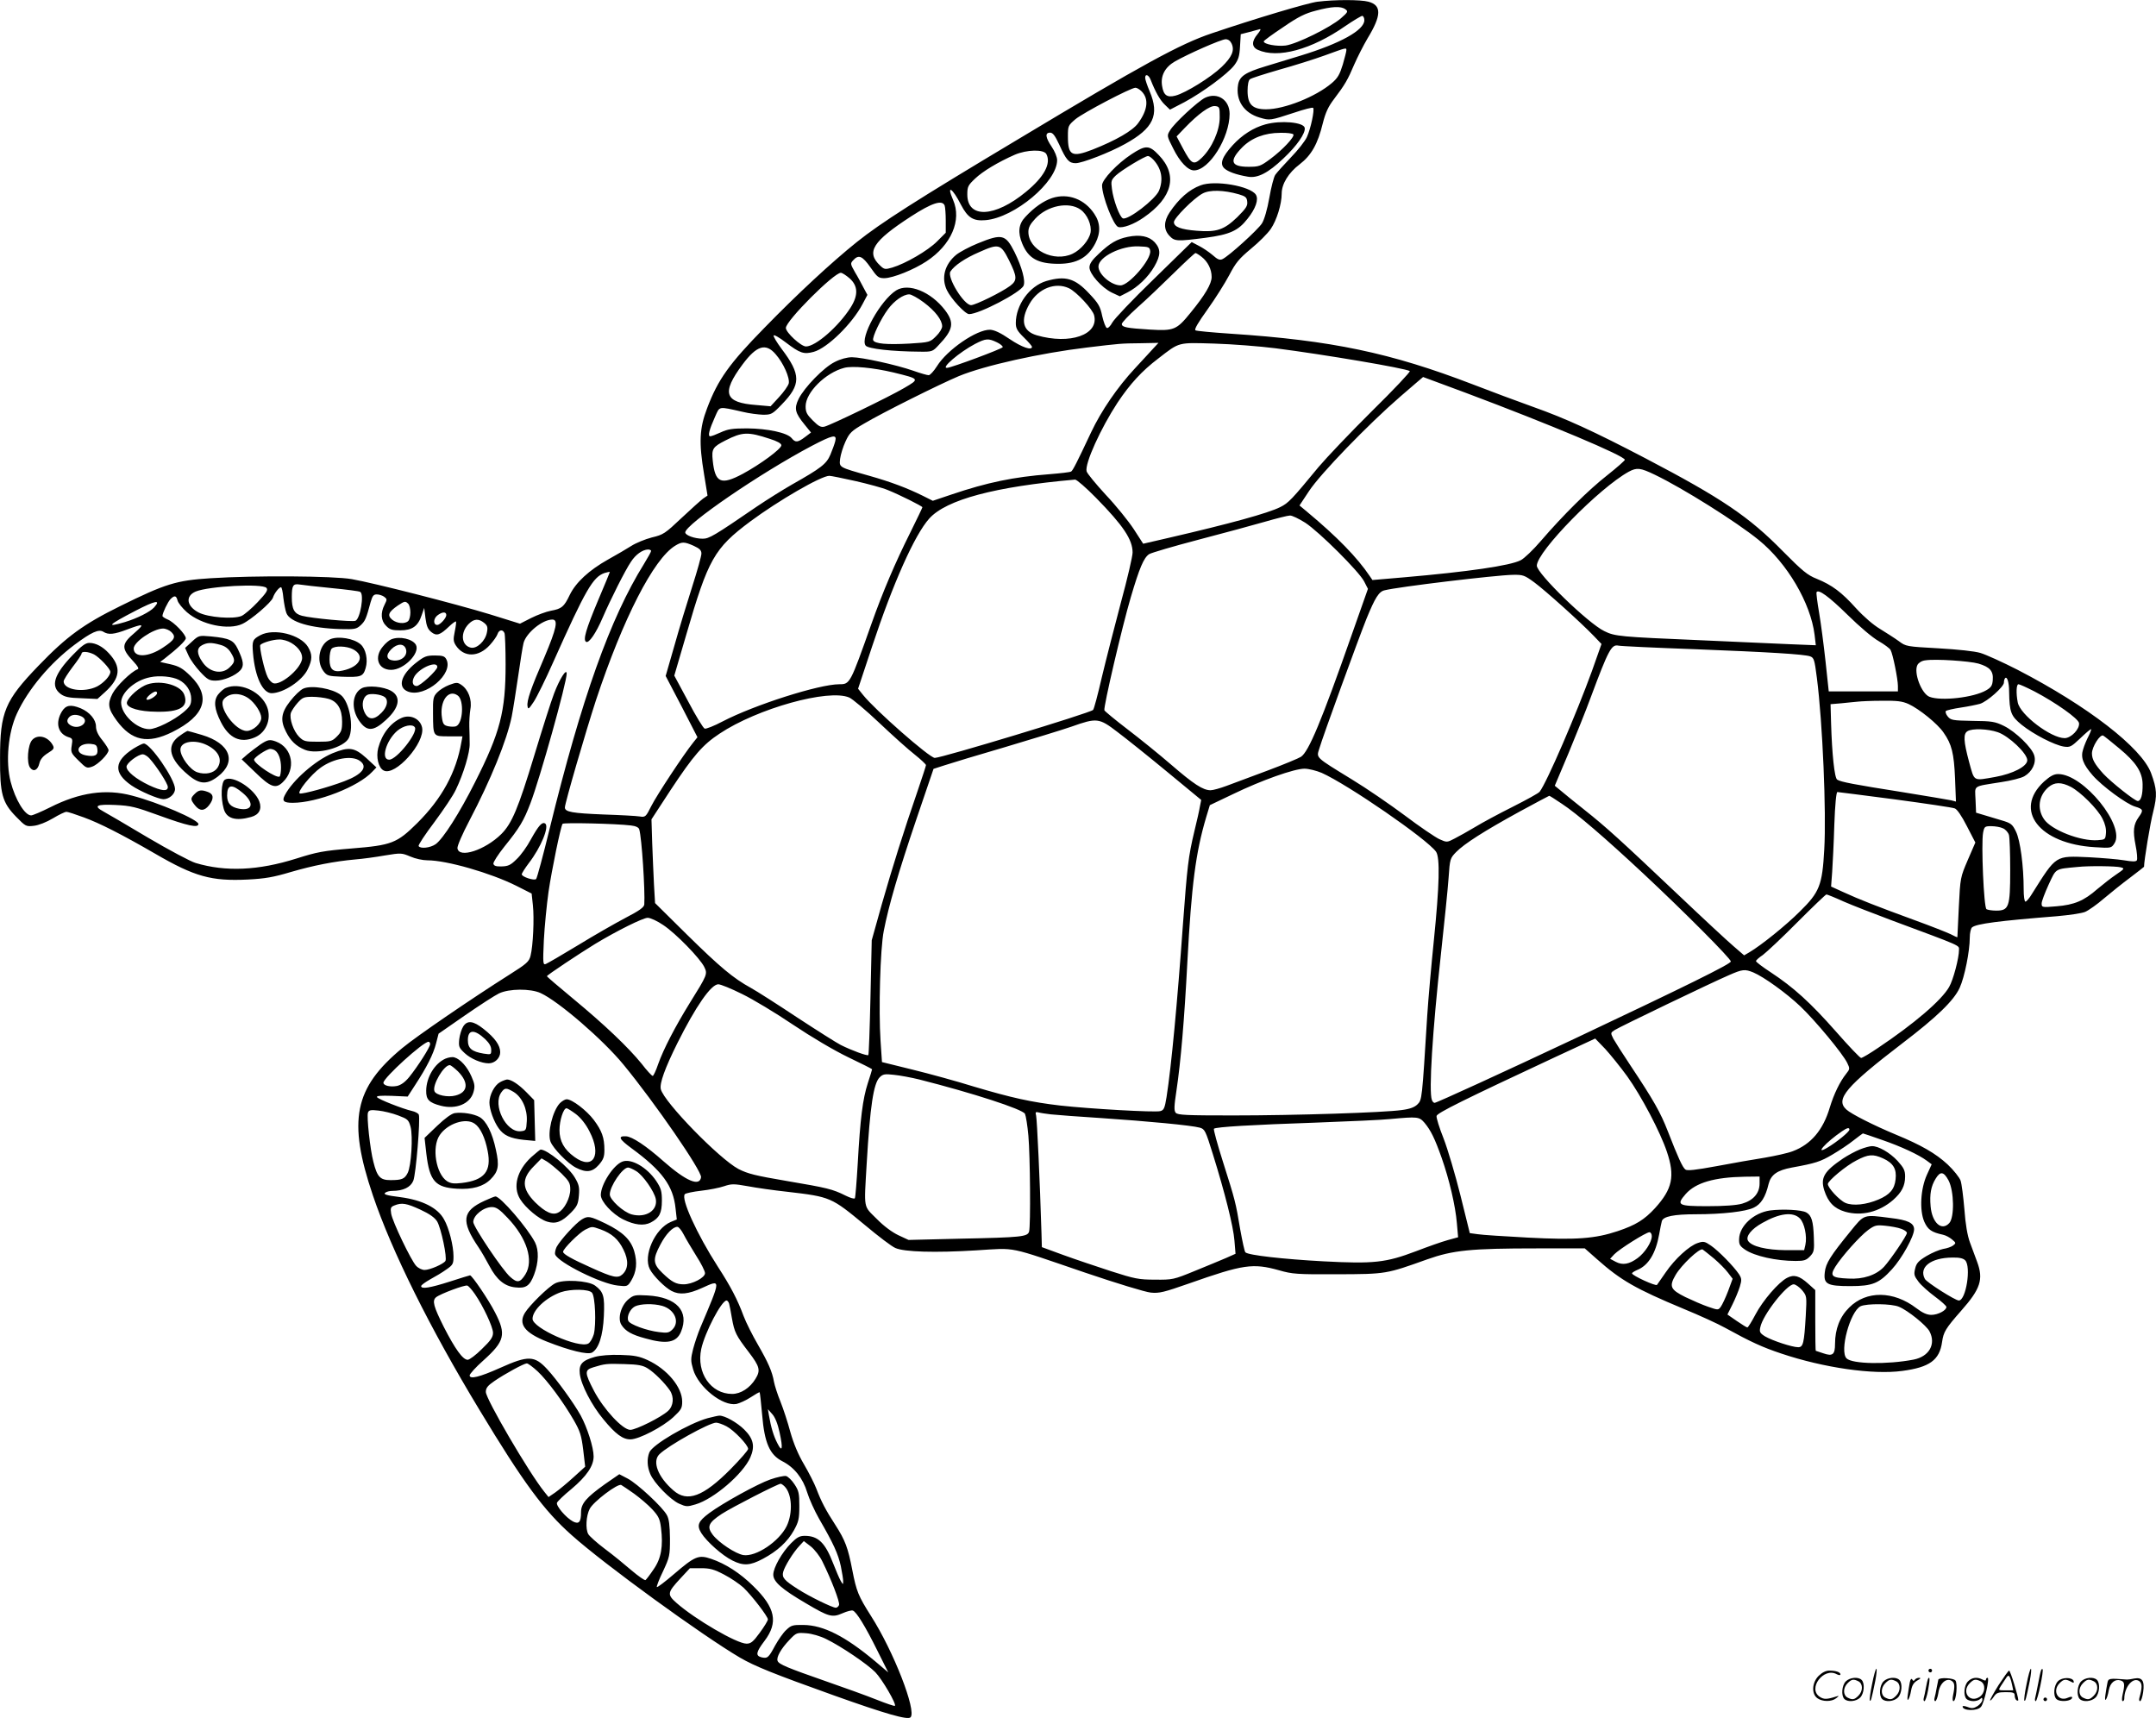 <svg version="1.0" xmlns="http://www.w3.org/2000/svg"
  viewBox="0 0 1200.078 956.197"
 preserveAspectRatio="xMidYMid meet">
<g transform="translate(-0.575,956.836) scale(0.1,-0.1)"
fill="#000000" stroke="none">
<path d="M7340 9559 c-56 -7 -353 -96 -589 -176 -176 -59 -386 -174 -1077
-589 -572 -342 -765 -466 -898 -572 -141 -113 -331 -289 -516 -479 -195 -199
-258 -287 -318 -446 -43 -112 -47 -191 -17 -370 l19 -117 -25 -17 c-13 -10
-67 -58 -120 -108 -91 -86 -101 -93 -165 -108 -38 -10 -89 -31 -114 -47 -25
-16 -83 -50 -130 -76 -105 -59 -179 -127 -213 -197 -32 -67 -45 -77 -105 -88
-26 -5 -75 -23 -109 -40 l-63 -32 -167 52 c-197 60 -644 174 -769 196 -103 18
-539 21 -786 5 -191 -12 -252 -31 -503 -155 -205 -101 -298 -169 -455 -332
-187 -194 -214 -258 -214 -513 -1 -200 12 -248 89 -327 53 -54 55 -56 99 -51
27 3 70 20 107 42 33 20 67 36 74 36 8 0 51 -14 97 -31 88 -32 212 -95 397
-202 220 -128 313 -154 516 -144 97 5 143 13 240 42 124 36 239 59 360 70 39
3 112 13 163 22 90 15 94 14 142 -6 27 -12 69 -21 95 -21 107 0 351 -70 495
-142 l85 -43 7 -65 c8 -73 1 -226 -13 -281 -8 -33 -22 -45 -117 -105 -212
-134 -519 -344 -597 -409 -268 -222 -305 -402 -164 -819 105 -311 317 -738
593 -1194 245 -406 359 -561 515 -699 181 -162 725 -557 936 -681 83 -48 184
-89 525 -211 286 -102 408 -137 424 -121 35 35 -94 367 -220 564 -71 112 -81
137 -104 255 -24 125 -40 167 -94 251 -54 83 -79 131 -106 202 -11 29 -42 90
-69 136 -32 54 -58 116 -76 180 -14 53 -39 129 -55 169 -16 39 -32 89 -36 110
-10 58 -33 109 -90 208 -29 50 -65 121 -79 158 -34 92 -72 165 -144 276 -115
179 -207 379 -183 403 5 5 46 14 91 19 44 5 101 16 127 25 42 14 54 14 133 0
47 -9 146 -23 220 -31 240 -28 244 -30 431 -185 74 -62 150 -120 170 -128 50
-22 220 -27 449 -13 229 14 167 26 607 -124 177 -60 335 -108 365 -111 47 -5
74 2 214 51 301 106 354 114 501 73 73 -21 98 -23 324 -22 272 1 271 1 500 83
144 51 242 61 611 61 l266 0 69 -61 c132 -117 214 -164 480 -275 88 -36 193
-84 234 -107 140 -77 205 -107 310 -142 238 -80 512 -119 674 -97 152 20 208
60 222 162 8 55 19 74 107 174 107 121 124 174 88 271 -10 28 -28 76 -40 108
-14 38 -25 101 -31 185 -6 70 -15 141 -21 159 -6 17 -38 58 -72 90 -67 62
-147 108 -290 167 -120 50 -247 114 -274 139 -63 57 -1 129 311 368 193 147
288 239 320 310 27 59 56 203 56 279 0 26 6 52 13 57 25 20 148 36 473 62 67
6 137 16 156 24 19 8 66 41 104 74 38 32 104 85 147 117 42 32 77 59 77 60 0
34 35 246 51 306 23 92 21 126 -12 216 -53 141 -352 372 -742 574 -84 43 -177
85 -207 94 -32 10 -128 20 -234 26 -178 10 -181 10 -221 40 -22 16 -69 46
-103 67 -39 23 -91 68 -135 116 -80 89 -133 129 -219 164 -51 20 -80 44 -187
152 -190 194 -341 296 -767 519 -287 150 -442 221 -625 286 -87 31 -237 87
-335 125 -458 176 -786 245 -1346 282 -103 7 -192 15 -198 19 -8 5 16 45 67
116 43 60 97 146 121 191 36 69 54 91 121 147 44 36 93 85 110 110 33 48 61
138 61 197 0 54 38 116 100 163 65 50 101 113 129 229 15 59 30 92 63 135 60
79 76 107 112 192 18 41 51 106 74 145 78 128 79 184 5 204 -44 12 -188 12
-283 0z m154 -42 c17 -12 15 -16 -25 -51 -61 -52 -244 -142 -307 -151 -49 -6
-122 7 -122 23 0 4 49 40 108 79 84 58 123 77 182 92 89 24 140 26 164 8z
m106 -61 c0 -56 -135 -130 -354 -197 -55 -17 -144 -44 -197 -60 -112 -34 -144
-55 -152 -103 -14 -86 32 -156 120 -182 58 -17 57 -17 195 28 53 18 100 30
103 26 9 -9 -13 -115 -35 -163 -10 -22 -50 -73 -90 -114 -39 -41 -78 -84 -86
-96 -8 -12 -23 -70 -33 -128 -11 -63 -28 -122 -41 -142 -22 -35 -185 -183
-220 -199 -15 -7 -27 -2 -55 23 -20 17 -54 40 -76 51 l-40 21 -212 -207 c-117
-113 -220 -222 -230 -241 -10 -19 -24 -33 -30 -30 -7 2 -18 32 -26 66 -11 54
-21 71 -72 125 -80 86 -133 101 -240 70 -93 -28 -169 -133 -169 -234 0 -29 8
-44 45 -80 25 -24 45 -48 45 -52 0 -22 -56 -3 -124 43 -51 35 -86 51 -109 52
-74 2 -239 -111 -296 -203 -17 -27 -38 -50 -46 -50 -8 0 -47 11 -86 25 -95 33
-286 75 -341 75 -27 0 -64 -10 -95 -26 -62 -30 -170 -142 -202 -206 -26 -54
-20 -78 35 -145 l34 -42 -33 -25 c-41 -31 -54 -32 -75 -6 -25 30 -133 53 -247
54 -83 0 -108 -4 -147 -22 -26 -12 -52 -22 -59 -22 -15 0 -5 38 27 109 27 60
15 58 154 27 36 -9 87 -15 113 -16 46 0 52 3 104 57 108 111 108 166 -1 310
-26 35 -46 68 -44 74 2 6 33 -12 68 -39 79 -60 100 -67 155 -52 76 21 214 156
272 266 l27 51 -21 39 c-11 21 -32 61 -48 87 -26 46 -27 49 -10 67 30 33 51
24 96 -40 38 -55 45 -60 78 -60 48 1 163 47 234 94 138 91 197 229 148 341
-39 89 -4 68 44 -27 38 -72 68 -91 137 -85 161 14 398 213 398 334 0 17 -13
49 -30 74 -35 52 -39 79 -9 79 15 0 27 -16 51 -67 38 -85 54 -103 91 -103 36
0 189 59 275 107 158 87 193 161 137 293 -14 33 -25 66 -25 75 0 25 20 17 31
-12 25 -64 52 -113 79 -138 l28 -27 81 42 c102 55 240 157 277 205 23 31 29
50 32 105 l4 68 47 12 c25 7 52 14 59 16 8 2 2 -10 -12 -27 -34 -40 -34 -72 1
-88 110 -50 299 1 488 133 44 30 86 55 93 56 6 0 12 -11 12 -24z m-739 -130
c18 -38 2 -75 -55 -130 -59 -57 -200 -145 -258 -160 -46 -12 -66 2 -74 55 -9
55 16 103 71 135 73 42 257 123 283 124 14 0 26 -9 33 -24z m639 -37 c0 -7 -9
-42 -20 -80 -17 -55 -28 -75 -61 -103 -89 -76 -264 -146 -366 -146 -76 0 -103
27 -103 103 0 32 5 59 13 64 6 6 80 29 162 53 83 23 197 59 255 80 121 44 120
44 120 29z m-1140 -229 c41 -41 35 -103 -19 -177 -30 -42 -124 -96 -253 -147
-116 -45 -138 -34 -138 73 0 58 1 61 42 96 42 35 308 175 334 175 8 0 23 -9
34 -20z m-530 -349 c28 -53 -13 -128 -113 -210 -174 -144 -327 -150 -327 -15
0 43 4 51 43 88 43 41 128 92 221 133 68 29 161 31 176 4z m-566 -287 c3 -9 6
-46 6 -83 l0 -68 -49 -49 c-51 -51 -175 -123 -249 -145 -39 -11 -44 -11 -67
11 -80 75 -42 135 172 274 116 75 174 94 187 60z m1430 -285 c35 -27 56 -70
56 -112 0 -38 -36 -100 -118 -200 -77 -95 -92 -101 -226 -93 -128 8 -156 13
-156 31 0 8 39 49 87 92 49 43 139 129 202 191 62 61 117 112 121 112 4 0 19
-9 34 -21z m-1959 -120 c47 -42 49 -94 5 -163 -67 -105 -194 -216 -248 -216
-28 0 -112 78 -112 103 0 40 267 307 306 307 8 0 29 -14 49 -31z m1221 -55
c42 -20 132 -117 140 -151 27 -108 -135 -164 -319 -111 -79 23 -93 84 -41 175
49 86 144 123 220 87z m-401 -301 c19 -9 34 -22 32 -27 -3 -9 -282 -113 -309
-115 -39 -4 69 88 155 133 60 31 74 32 122 9z m874 -30 c-14 -16 -62 -67 -106
-115 -97 -104 -188 -237 -244 -356 -79 -168 -102 -213 -111 -218 -5 -4 -60
-10 -121 -15 -198 -15 -347 -46 -545 -113 l-104 -35 -56 28 c-87 43 -177 77
-297 111 -173 49 -168 46 -163 95 3 23 16 66 30 96 22 48 33 59 104 100 103
61 420 219 527 264 143 59 453 128 712 159 183 22 189 23 299 24 l100 2 -25
-27z m676 -3 c273 -35 722 -111 748 -127 5 -3 -89 -103 -210 -222 -120 -119
-253 -259 -297 -311 -151 -183 -168 -201 -214 -224 -67 -34 -283 -93 -620
-171 l-143 -33 -53 82 c-29 44 -98 130 -155 190 -56 61 -104 119 -107 131 -11
43 79 240 172 382 70 105 136 177 227 246 120 93 107 89 312 83 100 -3 253
-15 340 -26z m-2782 -33 c44 -50 80 -132 73 -163 -4 -14 -28 -48 -54 -76 l-47
-51 -79 7 c-178 13 -196 66 -77 226 78 105 129 121 184 57z m657 -102 c146
-36 146 -35 59 -86 -87 -51 -406 -205 -443 -215 -21 -5 -33 1 -66 34 -33 33
-40 46 -40 79 0 77 111 187 215 214 46 12 161 1 275 -26z m3187 -114 c464
-174 883 -350 883 -372 0 -4 -44 -43 -97 -85 -105 -82 -248 -224 -371 -367
-42 -49 -92 -97 -112 -107 -59 -30 -291 -64 -650 -95 l-175 -15 -15 22 c-70
104 -181 218 -349 358 l-42 35 53 80 c63 96 329 371 508 526 69 60 126 108
127 109 1 0 109 -40 240 -89z m-3877 -255 c42 -13 65 -26 65 -36 0 -20 -117
-106 -215 -159 -122 -65 -154 -50 -167 74 -7 65 0 76 71 112 94 48 125 49 246
9z m365 -13 c-4 -16 -16 -49 -27 -75 -22 -52 -52 -75 -213 -166 -49 -28 -137
-83 -195 -122 -241 -165 -267 -180 -303 -180 -45 0 -97 19 -97 35 0 44 417
330 705 482 117 61 140 66 130 26z m4562 -187 c156 -75 454 -262 578 -363 159
-129 289 -351 311 -527 l7 -59 -149 6 c-82 4 -304 13 -494 22 -447 19 -475 21
-535 51 -89 43 -375 320 -375 364 1 79 348 433 512 523 45 24 64 22 145 -17z
m-4450 -35 c70 -16 152 -38 180 -50 65 -26 193 -90 193 -96 0 -3 -31 -67 -69
-144 -81 -162 -151 -325 -215 -506 -118 -333 -119 -335 -178 -335 -113 0 -473
-115 -650 -207 -47 -25 -93 -43 -100 -40 -8 3 -49 70 -91 150 l-78 145 67 229
c122 420 155 479 356 629 155 115 394 254 440 254 9 0 74 -13 145 -29z m1339
-93 c153 -156 204 -233 204 -305 0 -21 -29 -146 -65 -278 -35 -132 -83 -319
-106 -415 -22 -96 -44 -179 -49 -183 -16 -17 -842 -267 -881 -267 -29 0 -333
267 -399 350 l-28 35 78 235 c117 353 237 622 318 712 95 106 368 178 812 217
9 0 61 -45 116 -101z m1165 -139 c78 -51 300 -272 328 -327 l21 -41 -91 -258
c-168 -479 -239 -649 -282 -677 -12 -8 -96 -43 -187 -77 -91 -34 -193 -72
-228 -85 -35 -13 -74 -24 -88 -24 -42 0 -94 34 -219 142 -66 57 -176 146 -243
197 -68 52 -126 100 -129 106 -6 17 98 463 147 629 48 163 72 220 102 240 13
8 136 44 273 80 138 36 304 81 370 100 66 19 129 35 141 35 11 1 50 -18 85
-40z m-3403 -129 c32 -15 42 -24 42 -43 0 -13 -23 -96 -51 -183 -28 -87 -73
-235 -99 -328 l-49 -170 89 -170 88 -171 -24 -30 c-51 -63 -203 -293 -233
-353 -30 -60 -33 -63 -64 -58 -18 3 -108 8 -201 11 -174 7 -216 14 -216 39 0
24 116 422 173 597 151 455 321 787 441 860 38 23 50 23 104 -1z m-238 -28 c0
-5 -18 -37 -40 -73 -188 -302 -347 -748 -525 -1474 -36 -148 -70 -274 -75
-279 -10 -11 -80 12 -80 26 0 6 18 34 39 62 68 88 116 205 91 221 -17 10 -36
-11 -79 -88 -21 -40 -57 -90 -80 -111 -33 -33 -47 -39 -83 -40 -31 -1 -43 3
-46 15 -1 9 26 51 61 95 85 105 108 144 145 241 53 138 203 674 202 723 -1 30
-39 -30 -70 -111 -17 -44 -66 -199 -110 -344 -90 -297 -125 -380 -184 -439
-90 -89 -236 -137 -244 -79 -2 12 27 79 67 155 118 225 208 446 235 578 8 41
24 143 36 225 12 83 25 166 30 185 15 56 105 130 160 130 34 0 24 -48 -43
-207 -77 -178 -100 -245 -95 -275 3 -20 7 -17 35 25 17 26 66 125 108 220 181
405 221 473 285 496 17 5 30 8 30 5 0 -2 -30 -74 -66 -159 -67 -160 -84 -218
-66 -229 16 -9 55 48 92 134 45 104 126 265 158 312 26 40 64 67 95 68 9 0 17
-4 17 -8z m4916 -175 c61 -45 257 -221 332 -299 l42 -44 -53 -150 c-86 -237
-251 -620 -291 -672 -5 -8 -73 -45 -150 -84 -76 -38 -171 -89 -210 -113 -39
-23 -90 -52 -114 -64 -42 -22 -43 -22 -85 -3 -23 11 -109 69 -191 131 -82 61
-214 152 -295 201 -207 127 -198 119 -182 171 19 66 217 609 263 724 48 117
69 151 101 158 74 19 615 84 713 86 58 1 65 -2 120 -42z m-6693 -32 c82 -8
153 -17 158 -21 23 -14 0 -150 -27 -161 -19 -7 -244 14 -297 28 -43 11 -57 36
-57 104 0 65 7 76 44 70 17 -3 98 -12 179 -20z m-364 1 c10 -11 0 -27 -49 -79
-33 -35 -74 -70 -90 -77 -46 -19 -185 -8 -238 19 -68 35 -76 92 -17 117 73 30
373 46 394 20z m94 -55 c4 -32 11 -70 17 -85 19 -50 135 -84 302 -89 79 -2 88
0 112 22 24 23 30 35 55 129 10 34 16 42 34 42 13 0 31 -6 41 -13 17 -13 17
-15 2 -45 -23 -45 -20 -89 9 -117 20 -21 34 -25 79 -25 66 0 99 23 119 85 l14
40 7 -57 c6 -45 13 -62 33 -78 29 -23 48 -17 100 33 18 17 35 29 37 26 2 -2
-1 -27 -7 -56 -9 -43 -8 -55 6 -77 45 -68 127 -67 190 3 19 21 38 48 42 60 8
25 30 28 39 5 3 -9 6 -87 6 -174 0 -262 -30 -378 -170 -655 -87 -173 -177
-314 -219 -345 -30 -21 -85 -27 -95 -11 -4 5 36 65 88 134 51 69 105 149 119
180 43 89 79 209 77 257 0 25 -1 68 -2 95 -1 28 2 71 6 96 10 54 -12 110 -51
136 -21 14 -27 14 -67 -1 -24 -9 -54 -28 -67 -42 -22 -23 -24 -34 -23 -118 1
-129 -1 -126 88 -126 l76 0 -6 -32 c-29 -169 -109 -315 -246 -451 -113 -112
-142 -123 -364 -141 -160 -13 -194 -20 -308 -56 -212 -67 -394 -75 -561 -25
-28 8 -148 72 -267 142 -119 71 -230 136 -247 145 -57 31 -39 41 67 36 86 -4
113 -11 242 -58 162 -59 220 -71 220 -48 0 24 -223 120 -369 158 -145 39 -292
18 -456 -65 -50 -25 -97 -45 -106 -45 -35 0 -88 87 -114 187 -29 111 -14 275
35 380 62 135 186 282 321 383 94 70 134 88 160 72 28 -18 60 -15 133 13 91
34 99 32 43 -17 -77 -65 -78 -87 -8 -162 25 -27 32 -40 22 -43 -35 -13 -117
-93 -139 -135 -29 -57 -25 -84 23 -150 83 -113 173 -132 310 -64 183 91 218
198 100 313 -43 42 -63 53 -110 64 l-58 13 24 18 c73 57 119 101 119 114 0 21
-66 90 -100 104 -17 7 -30 16 -30 20 0 16 30 79 45 94 22 22 32 20 39 -8 3
-13 27 -43 52 -65 80 -70 232 -102 309 -65 49 23 162 120 170 146 8 25 34 58
45 58 4 0 10 -26 13 -59z m8707 -95 c67 -66 139 -127 173 -146 31 -18 61 -40
66 -49 13 -23 41 -163 41 -201 l0 -30 -193 0 -192 0 -18 168 c-10 92 -26 214
-36 272 -10 58 -16 108 -14 112 10 19 68 -23 173 -126z m-9426 42 c-24 -26
-94 -61 -163 -82 -109 -32 -95 -17 59 63 110 57 144 64 104 19z m1414 20 c7
-7 12 -28 12 -48 0 -20 -5 -41 -12 -48 -18 -18 -63 -14 -89 7 -29 24 -21 43
31 79 38 25 42 26 58 10z m212 -63 c0 -17 -35 -55 -50 -55 -23 0 -23 33 -1 52
28 22 51 23 51 3z m210 -43 c19 -15 22 -25 16 -54 -9 -48 -57 -93 -91 -84 -52
13 -58 84 -10 132 29 29 55 30 85 6z m-1740 -52 c27 -27 18 -43 -47 -86 -82
-55 -163 -57 -163 -5 0 36 108 110 163 111 15 0 36 -9 47 -20z m8480 -95 c409
-16 611 -28 642 -40 21 -8 24 -19 37 -120 32 -251 53 -746 41 -955 -11 -199
-26 -237 -136 -345 -77 -77 -215 -188 -281 -227 l-29 -17 -59 51 c-33 28 -172
157 -310 288 -323 306 -399 375 -520 471 -55 44 -115 92 -132 107 l-33 27 76
180 c41 99 98 240 125 314 98 263 115 294 153 286 12 -3 203 -12 426 -20z
m1578 -80 c64 -19 84 -42 80 -91 -2 -31 -9 -42 -37 -58 -69 -40 -250 -61 -315
-36 -45 17 -90 136 -67 178 7 12 24 23 44 25 56 9 245 -4 295 -18z m-10016
-91 c41 -21 68 -62 68 -105 0 -32 -6 -43 -42 -74 -54 -46 -153 -95 -191 -95
-70 0 -157 82 -157 148 0 56 78 125 162 141 51 11 123 4 160 -15z m10187 -65
c2 -116 10 -136 70 -185 66 -53 181 -112 234 -121 35 -5 41 -2 92 46 29 28 56
51 60 51 3 0 -3 -17 -13 -37 -11 -21 -25 -54 -31 -75 -15 -45 -1 -83 53 -145
51 -59 188 -160 236 -174 46 -14 48 -20 20 -59 -29 -41 -33 -75 -17 -157 8
-39 11 -76 7 -83 -5 -8 -24 -8 -71 0 -35 6 -122 13 -194 17 -191 8 -181 15
-319 -204 -14 -24 -31 -43 -36 -43 -6 0 -10 30 -10 69 0 128 -19 273 -43 321
-20 41 -27 47 -82 63 -33 10 -78 23 -100 30 l-40 12 -3 72 c-3 83 -20 72 142
98 55 8 114 23 130 33 43 25 67 74 55 115 -12 44 -104 133 -169 165 -49 24
-67 27 -175 28 -111 2 -121 4 -138 25 -10 12 -14 26 -10 30 4 4 42 13 83 19
41 6 89 16 107 21 41 13 133 95 133 118 0 10 3 21 7 25 11 11 22 -24 22 -75z
m141 1 c118 -62 244 -151 248 -176 5 -33 -44 -84 -80 -84 -76 0 -248 130 -261
199 -10 51 -8 101 4 101 6 0 46 -18 89 -40z m-8776 -23 c36 -26 29 -156 -10
-171 -8 -3 -27 -3 -43 0 -24 5 -30 12 -35 46 -15 92 35 164 88 125z m2179 -11
c18 -8 93 -71 167 -141 74 -70 163 -150 198 -177 34 -27 62 -54 62 -58 0 -5
-21 -68 -46 -142 -79 -229 -141 -427 -200 -633 l-56 -200 -7 -317 c-4 -175 -9
-320 -12 -322 -6 -6 -93 26 -153 56 -22 11 -131 80 -241 152 -110 73 -227 148
-260 166 -98 54 -170 114 -357 298 l-176 174 -6 102 c-3 55 -7 160 -10 233
l-4 131 107 164 c127 192 178 251 272 313 210 140 607 251 722 201z m5896 -36
c59 -27 162 -110 195 -159 46 -65 58 -116 64 -255 l5 -129 -27 7 c-14 3 -138
24 -274 46 -266 42 -340 56 -360 69 -15 9 -29 143 -34 313 l-3 107 60 5 c33 3
74 8 90 9 17 2 77 5 135 5 85 1 113 -2 149 -18z m-4403 -156 c48 -36 173 -136
277 -222 l189 -156 -7 -35 c-3 -20 -17 -82 -31 -139 -34 -142 -40 -197 -64
-522 -31 -432 -64 -785 -91 -958 -10 -62 -15 -73 -35 -78 -30 -8 -395 13 -556
31 -163 19 -271 43 -483 106 -93 29 -246 71 -340 94 l-170 42 -8 119 c-11 169
-2 512 18 611 27 140 82 328 181 620 l96 282 62 20 c33 11 185 57 336 101 151
45 318 96 370 114 141 50 153 49 256 -30z m4900 -1 c61 -21 164 -118 164 -156
0 -34 -79 -75 -178 -93 -126 -22 -115 -28 -146 84 -31 116 -33 157 -8 171 26
16 113 13 168 -6z m677 -91 c92 -76 128 -131 129 -199 1 -58 -9 -93 -27 -93
-16 0 -147 104 -191 151 -48 53 -64 81 -64 114 0 37 46 109 63 99 7 -4 47 -36
90 -72z m-4441 -135 c146 -65 587 -369 637 -439 23 -33 19 -187 -12 -493 -14
-137 -31 -326 -37 -420 -29 -469 -29 -468 -54 -493 -16 -16 -41 -26 -88 -32
-98 -14 -590 -30 -939 -30 -260 0 -308 2 -319 15 -10 12 -9 36 4 122 24 160
44 393 61 718 23 428 46 608 105 806 l20 66 130 62 c159 77 340 141 397 141
23 0 66 -11 95 -23z m3192 -148 c171 -23 320 -45 332 -50 13 -4 39 -42 68 -99
l47 -91 -42 -97 c-41 -96 -42 -98 -50 -262 -4 -91 -8 -166 -8 -168 -1 -1 -18
6 -38 17 -21 10 -112 46 -203 79 -205 75 -305 114 -394 155 l-68 31 6 81 c3
44 9 162 12 263 4 114 11 182 17 182 6 0 150 -19 321 -41z m-1855 -24 c84 -55
242 -191 453 -388 228 -213 488 -474 488 -490 0 -14 -256 -140 -870 -430 -382
-180 -768 -357 -779 -357 -5 0 -12 7 -15 16 -18 46 3 379 50 809 19 176 39
368 43 428 7 105 9 109 42 143 45 46 156 117 353 225 89 48 163 88 165 88 2 1
33 -19 70 -44z m-5182 -121 c28 -3 44 -11 47 -22 14 -46 33 -341 28 -418 -2
-16 -27 -34 -104 -74 -57 -30 -176 -98 -264 -152 -89 -54 -170 -101 -180 -105
-16 -6 -17 2 -11 133 4 76 16 198 26 269 18 122 67 360 78 378 5 8 299 1 380
-9z m7638 -16 c14 -6 29 -23 33 -37 4 -14 7 -103 7 -197 0 -204 -7 -224 -78
-224 -23 0 -48 4 -54 8 -15 9 -30 364 -19 425 7 35 9 37 46 37 21 0 51 -5 65
-12z m655 -217 c23 -6 22 -8 -25 -40 -27 -18 -74 -55 -105 -81 -74 -65 -128
-88 -228 -96 -80 -7 -82 -6 -82 16 0 12 18 59 39 105 43 92 33 86 161 98 63 7
214 5 240 -2z m-1543 -190 c48 -21 169 -68 268 -105 393 -146 375 -138 375
-164 0 -46 -32 -168 -55 -207 -42 -74 -194 -204 -394 -338 -47 -32 -89 -57
-96 -57 -6 0 -69 66 -140 147 -142 161 -236 246 -362 329 -46 30 -83 58 -83
63 0 5 17 20 38 34 20 15 107 96 192 182 85 85 158 155 162 155 4 0 47 -17 95
-39z m-6570 -131 c70 -46 206 -186 229 -234 19 -39 17 -43 -82 -202 -79 -128
-145 -254 -175 -339 -12 -36 -26 -65 -30 -65 -5 0 -33 30 -62 68 -75 92 -205
216 -379 360 -82 68 -148 124 -148 127 0 6 184 128 269 180 121 73 266 145
292 145 15 0 54 -18 86 -40z m6068 -264 c59 -25 184 -115 262 -189 83 -79 236
-263 261 -315 15 -31 15 -34 -6 -60 -35 -44 -68 -112 -91 -187 -37 -126 -105
-206 -206 -244 -28 -11 -98 -26 -155 -36 -58 -9 -178 -30 -268 -47 -119 -22
-166 -27 -175 -19 -16 12 -41 67 -97 211 -42 108 -79 173 -210 370 -42 63 -84
129 -94 147 -16 32 -16 33 7 48 26 17 537 263 637 306 75 33 88 34 135 15z
m-5629 -120 c60 -29 188 -106 284 -171 103 -69 228 -143 307 -181 73 -35 133
-65 133 -67 0 -3 -11 -38 -24 -78 -28 -87 -42 -195 -56 -448 -6 -101 -13 -188
-16 -192 -3 -5 -26 2 -52 15 -72 36 -102 43 -326 81 -176 30 -217 40 -270 67
-107 57 -414 372 -432 444 -8 32 23 117 92 256 103 206 188 328 228 328 13 0
72 -24 132 -54z m-1121 5 c99 -45 347 -259 461 -398 174 -211 437 -593 432
-627 -8 -54 -84 -21 -208 88 -98 87 -175 138 -210 140 -47 2 -38 -16 30 -66
172 -126 233 -210 246 -335 l7 -62 -34 -14 c-88 -38 -155 -188 -116 -263 19
-37 84 -102 121 -121 44 -23 93 -18 170 17 106 48 107 55 -10 -221 -13 -31
-31 -84 -40 -118 -14 -56 -14 -67 0 -115 29 -98 164 -206 241 -192 17 4 53 20
79 37 26 17 48 30 50 28 2 -2 8 -58 14 -125 13 -157 42 -223 113 -259 66 -34
114 -94 138 -174 11 -36 41 -102 66 -146 80 -138 106 -195 121 -264 7 -36 14
-75 13 -86 0 -18 -1 -17 -14 5 -8 14 -26 57 -41 95 -45 117 -84 155 -159 155
-28 0 -43 -8 -75 -40 -51 -51 -100 -137 -100 -176 0 -39 46 -80 181 -159 128
-76 147 -81 204 -56 25 11 51 18 58 15 20 -7 69 -87 136 -222 l61 -122 -72 61
c-167 140 -289 202 -400 203 -60 1 -69 -2 -96 -28 -17 -15 -44 -55 -62 -87
-36 -67 -42 -73 -76 -65 -34 9 -30 29 17 91 78 103 61 185 -62 305 -74 73
-155 125 -235 152 -70 24 -90 15 -208 -86 -49 -42 -91 -74 -94 -71 -3 2 12 42
34 87 37 80 39 87 39 183 -1 73 -5 108 -17 130 -23 44 -165 176 -219 204 l-46
24 -81 -56 c-102 -73 -132 -107 -132 -155 0 -56 -12 -69 -45 -52 -39 21 -95
87 -89 104 3 8 39 43 81 77 84 71 123 128 123 181 0 50 -36 162 -72 228 -38
69 -134 201 -186 257 -71 77 -106 78 -262 8 -114 -51 -170 -65 -170 -42 0 8
34 46 76 83 119 107 129 145 65 268 -35 69 -128 206 -139 206 -3 0 -54 -16
-113 -35 -110 -35 -159 -43 -159 -25 0 6 23 22 51 38 28 15 68 39 90 55 36 25
39 31 39 73 0 58 -25 158 -53 206 -35 64 -121 107 -242 123 -80 10 -99 16 -83
26 7 5 24 9 38 9 60 0 101 20 116 56 15 35 40 343 31 368 -3 8 -21 17 -39 21
-49 11 -187 65 -194 77 -4 7 22 9 82 7 l89 -4 42 65 c64 98 101 171 116 231
l14 54 147 102 c81 56 166 111 189 122 56 27 175 28 232 2z m6048 -463 c79
-110 185 -312 221 -420 46 -136 31 -207 -66 -314 -60 -65 -107 -94 -208 -128
-126 -42 -232 -50 -499 -36 -130 7 -256 15 -280 19 l-44 6 -52 210 c-29 116
-71 258 -94 317 -24 60 -41 116 -39 125 3 17 153 91 663 329 l220 102 56 -58
c30 -33 85 -101 122 -152z m-6663 179 c0 -17 -70 -126 -117 -184 -24 -29 -46
-44 -68 -49 -37 -7 -75 2 -75 18 0 27 221 228 251 228 5 0 9 -6 9 -13z m2723
-197 c296 -75 574 -165 588 -191 5 -11 14 -65 19 -122 10 -112 13 -499 4 -533
-8 -29 -40 -33 -385 -40 l-286 -7 -56 26 c-34 16 -81 50 -121 91 -76 76 -71
49 -56 309 19 320 38 445 72 479 18 18 29 20 80 14 32 -3 96 -15 141 -26z
m-2901 -200 c53 -20 58 -24 69 -63 14 -53 4 -218 -16 -257 -17 -34 -33 -40
-96 -40 -57 0 -74 18 -95 102 -18 68 -38 253 -30 274 5 14 16 16 59 11 28 -3
78 -15 109 -27z m3633 6 c28 -3 156 -13 285 -21 252 -17 497 -40 544 -53 28
-8 32 -16 73 -148 67 -215 114 -402 120 -481 l6 -73 -54 -24 c-30 -13 -108
-45 -174 -72 -117 -48 -123 -49 -220 -48 -91 0 -114 5 -245 47 -80 26 -199 66
-265 90 l-120 44 -2 74 c-9 298 -25 638 -30 658 -5 19 -3 22 13 18 10 -3 42
-8 69 -11z m2080 -47 c35 -42 57 -87 95 -194 43 -122 77 -268 85 -364 l7 -79
-58 -16 c-33 -9 -112 -37 -177 -62 -167 -63 -232 -71 -515 -56 -223 12 -418
34 -434 50 -5 5 -17 62 -29 128 -25 150 -28 162 -96 376 -31 98 -54 181 -50
184 10 10 212 22 567 34 184 7 371 15 415 20 153 14 160 13 190 -21z m2365
-38 c0 -12 -70 -69 -122 -100 -77 -46 -9 30 81 91 29 20 41 22 41 9z m181 -57
c107 -37 204 -82 250 -116 l27 -20 -26 -57 c-36 -78 -43 -199 -15 -263 20 -44
40 -58 104 -72 15 -3 37 -15 50 -26 23 -19 23 -21 6 -34 -9 -7 -34 -16 -55
-19 -20 -4 -62 -21 -92 -39 -45 -27 -57 -40 -64 -70 -8 -33 -6 -41 19 -74 15
-20 57 -57 92 -83 34 -25 63 -51 63 -57 0 -19 -47 -44 -84 -44 -24 0 -49 11
-83 37 -128 98 -279 99 -374 4 -52 -51 -79 -120 -79 -202 0 -60 -13 -71 -65
-53 -22 7 -41 14 -42 14 -2 0 -3 76 -3 169 l0 169 -40 36 c-49 44 -79 52 -117
32 -47 -24 -135 -126 -176 -204 -21 -40 -41 -72 -45 -72 -4 0 -30 16 -59 36
l-52 36 28 56 c16 32 34 76 41 99 11 37 11 45 -5 70 -29 43 -112 128 -155 158
-35 24 -42 26 -74 15 -47 -15 -128 -89 -179 -164 -23 -33 -45 -64 -48 -69 -6
-9 -139 52 -139 64 0 4 13 12 29 19 62 25 103 92 122 198 6 32 12 65 15 74 8
26 67 38 189 38 149 0 279 15 323 37 40 19 65 59 82 131 13 52 48 77 130 92
132 24 159 33 225 72 39 23 92 58 119 80 27 21 50 38 51 38 2 0 49 -16 106
-36z m371 -226 c31 -60 33 -205 4 -237 -43 -47 -96 2 -104 93 -6 68 2 112 28
154 26 43 45 40 72 -10z m-1052 -17 c0 -54 -35 -94 -97 -112 -31 -9 -99 -14
-193 -14 -165 0 -175 6 -121 68 56 63 159 93 329 96 l82 1 0 -39z m-7455 -145
c52 -24 80 -44 94 -66 22 -37 57 -203 46 -220 -11 -17 -86 -50 -116 -50 -14 0
-35 10 -47 23 -28 30 -132 246 -139 291 -5 31 -2 37 18 45 41 17 68 12 144
-23z m1466 -138 c12 -24 44 -77 70 -119 27 -42 49 -85 49 -97 0 -25 -71 -62
-119 -62 -42 0 -66 13 -118 63 -53 51 -55 77 -11 159 31 59 69 98 94 98 8 0
23 -19 35 -42z m5389 -10 c0 -33 -39 -93 -79 -122 -46 -34 -83 -41 -121 -21
l-32 17 23 25 c28 29 177 123 196 123 7 0 13 -10 13 -22z m347 -125 c28 -24
63 -59 77 -78 l26 -34 -25 -68 c-14 -37 -33 -77 -41 -88 -14 -19 -15 -19 -70
0 -30 10 -87 35 -127 54 -84 42 -92 59 -54 124 33 56 133 150 150 141 6 -4 35
-27 64 -51z m1397 -9 c35 -34 5 -224 -35 -224 -20 0 -179 101 -189 120 -35 65
33 118 152 119 39 1 61 -4 72 -15z m-8295 -188 c47 -68 101 -184 101 -216 0
-24 -13 -43 -62 -90 -33 -33 -69 -60 -79 -60 -27 0 -70 60 -133 183 -57 114
-66 146 -43 165 23 19 160 70 174 65 8 -3 26 -24 42 -47z m7387 22 c27 -33 27
-34 21 -143 -9 -152 -14 -175 -42 -175 -34 0 -145 37 -184 60 -29 18 -33 25
-27 51 13 68 147 239 186 239 10 0 31 -15 46 -32z m-5972 -75 c3 -10 10 -47
16 -83 14 -77 22 -94 94 -188 61 -80 66 -101 37 -148 -31 -51 -82 -84 -130
-84 -119 0 -200 118 -172 250 20 92 113 270 141 270 5 0 11 -8 14 -17z m6512
-18 c49 -20 153 -104 170 -137 37 -71 -2 -140 -89 -157 -145 -28 -342 -25
-373 7 -40 40 20 261 78 290 34 16 173 15 214 -3z m-7577 -360 c54 -51 141
-168 201 -272 35 -61 42 -84 52 -164 l11 -94 -64 -58 c-35 -32 -81 -70 -102
-85 l-38 -26 -24 30 c-86 107 -325 516 -325 555 0 22 10 35 48 61 60 41 163
97 180 98 7 0 34 -20 61 -45z m1346 -339 c20 -91 15 -115 -12 -61 -21 40 -36
90 -47 155 l-6 35 24 -27 c16 -17 31 -55 41 -102z m-810 -341 c33 -24 79 -63
102 -88 35 -38 42 -54 48 -102 13 -103 1 -171 -41 -231 -20 -30 -41 -57 -45
-60 -5 -3 -39 21 -77 53 -37 32 -104 87 -150 121 -45 34 -86 71 -92 82 -16 29
-12 101 8 140 19 39 157 144 176 133 6 -3 38 -25 71 -48z m1048 -377 c50 -101
99 -228 93 -243 -3 -8 -11 -15 -18 -15 -19 0 -148 63 -210 103 -77 49 -91 65
-83 96 8 31 55 108 91 146 l24 26 39 -30 c21 -17 50 -54 64 -83z m-546 -74
c37 -19 85 -52 107 -72 48 -46 136 -161 136 -177 0 -7 -20 -40 -45 -74 -37
-51 -50 -61 -74 -61 -54 0 -287 136 -390 227 -53 47 -51 57 22 136 l53 57 61
0 c51 0 73 -6 130 -36z m567 -358 c84 -41 230 -140 274 -185 38 -39 119 -178
109 -187 -2 -3 -49 13 -104 35 -55 22 -180 67 -278 101 -215 75 -264 95 -271
114 -8 20 19 68 66 117 38 40 41 41 93 37 31 -2 79 -16 111 -32z M6713 9024
c-40 -20 -173 -143 -195 -182 -18 -29 -17 -31 18 -100 37 -75 82 -122 116
-122 84 0 198 182 198 315 0 78 -68 122 -137 89z m82 -109 c0 -73 -43 -170
-100 -225 -45 -43 -57 -37 -105 53 l-35 66 45 47 c77 80 140 125 169 122 25
-3 26 -6 26 -63z M7049 8876 c-66 -18 -130 -59 -182 -116 -60 -66 -73 -104
-46 -129 20 -18 65 -35 130 -46 54 -10 113 20 198 101 76 71 125 142 119 171
-6 31 -133 43 -219 19z m156 -56 c8 -13 -60 -86 -129 -137 -54 -40 -63 -43
-121 -43 -99 0 -109 33 -34 109 52 52 125 80 211 80 37 1 69 -3 73 -9z M6304
8710 c-78 -51 -164 -141 -164 -173 0 -60 63 -223 90 -232 25 -8 88 15 142 53
161 111 191 236 84 347 -53 56 -73 57 -152 5z m123 -32 c45 -50 55 -109 30
-171 -21 -49 -172 -165 -201 -154 -18 7 -53 101 -61 164 -6 44 -4 50 22 75 31
29 161 108 179 108 6 0 20 -10 31 -22z M6689 8537 c-65 -24 -121 -74 -173
-151 -33 -50 -34 -95 -1 -130 29 -31 41 -32 202 -11 134 18 181 39 233 106 45
56 63 108 46 134 -32 48 -228 82 -307 52z m212 -50 c37 -11 45 -17 47 -41 3
-24 -7 -38 -56 -87 -73 -70 -114 -84 -225 -75 -89 7 -127 22 -127 48 0 22 109
132 159 159 40 22 118 20 202 -4z M5862 8466 c-48 -16 -101 -53 -149 -105 -38
-40 -43 -87 -17 -149 34 -82 87 -112 202 -112 101 0 164 35 205 115 30 58 28
113 -6 163 -54 82 -146 117 -235 88z m158 -64 c38 -27 63 -86 56 -128 -8 -42
-54 -96 -100 -118 -104 -49 -246 21 -246 122 0 24 10 43 38 73 67 73 187 97
252 51z M6283 8250 c-60 -12 -100 -36 -160 -93 -39 -36 -53 -57 -53 -77 0 -36
67 -112 124 -140 l45 -21 41 21 c59 30 117 86 151 145 36 63 37 96 2 135 -32
34 -82 44 -150 30z m125 -78 c7 -47 -118 -192 -165 -192 -52 0 -123 61 -123
105 0 53 127 117 225 112 54 -2 60 -4 63 -25z M5449 8214 c-47 -19 -101 -48
-121 -64 -64 -53 -84 -128 -52 -196 23 -48 102 -134 124 -134 56 0 286 120
303 158 12 26 -9 104 -50 187 -50 99 -69 104 -204 49z m173 -94 c46 -93 47
-112 6 -143 -45 -34 -193 -107 -217 -107 -40 0 -135 155 -115 187 21 33 81 74
160 108 110 49 120 46 166 -45z M4994 7952 c-87 -55 -203 -263 -170 -307 13
-18 148 -33 301 -34 69 -1 72 0 106 37 81 85 88 124 35 194 -79 103 -203 153
-272 110z m154 -67 c64 -48 102 -98 102 -133 0 -12 -15 -37 -34 -55 -33 -33
-35 -34 -148 -41 -126 -7 -194 -1 -202 19 -6 17 42 118 83 173 35 47 85 82
118 82 11 0 48 -20 81 -45z M1455 6033 c-43 -23 -47 -31 -41 -100 11 -132 54
-223 104 -223 66 1 171 70 201 134 26 53 26 82 1 124 -42 69 -190 105 -265 65z
m172 -43 c44 -26 67 -64 59 -95 -15 -58 -122 -144 -160 -129 -9 4 -23 18 -30
33 -18 34 -49 172 -41 180 13 13 71 30 105 30 19 1 49 -8 67 -19z M1074 5997
l-38 -35 19 -42 c10 -23 40 -64 65 -91 40 -43 51 -49 86 -49 45 0 111 28 138
58 21 24 18 50 -15 119 -23 48 -46 59 -148 69 -68 6 -69 6 -107 -29z m159 -18
c26 -7 44 -21 57 -42 26 -42 25 -53 -5 -82 -42 -43 -113 -30 -152 28 -33 47
-33 78 -3 94 30 16 53 16 103 2z M1845 6011 c-61 -25 -82 -120 -39 -178 20
-26 27 -28 100 -31 109 -4 121 0 135 48 14 46 1 107 -28 132 -38 33 -123 47
-168 29z m125 -56 c70 -36 41 -98 -57 -119 -52 -12 -73 6 -73 62 0 27 5 53 12
60 17 17 83 15 118 -3z M2184 6010 c-11 -4 -33 -22 -47 -40 -51 -60 -27 -130
46 -130 71 0 162 93 138 139 -18 33 -91 50 -137 31z m82 -57 c9 -35 -26 -65
-70 -61 -40 4 -45 30 -12 63 34 34 73 33 82 -2z M410 5922 c-104 -108 -124
-173 -67 -216 23 -17 46 -22 117 -24 l88 -4 42 38 c86 78 93 140 21 217 -33
36 -72 57 -108 57 -21 0 -43 -16 -93 -68z m119 4 c30 -16 91 -80 91 -97 0 -22
-36 -61 -73 -81 -73 -37 -187 -20 -187 28 0 8 23 44 50 80 28 36 50 69 50 75
0 14 37 11 69 -5z M2321 5879 c-85 -67 -104 -137 -44 -160 95 -36 256 100 213
180 -9 17 -20 21 -64 21 -47 0 -59 -5 -105 -41z m119 -23 c0 -18 -95 -106
-115 -106 -24 0 -29 27 -11 56 32 48 126 86 126 50z M1264 5740 c-12 -4 -31
-21 -44 -37 -26 -34 -22 -80 15 -153 46 -91 109 -120 189 -86 69 29 98 115 62
184 -41 78 -148 122 -222 92z m126 -59 c35 -25 70 -79 70 -108 0 -32 -46 -73
-81 -73 -64 0 -162 135 -128 176 30 37 91 39 139 5z M1695 5736 c-17 -7 -50
-39 -74 -70 -51 -65 -56 -107 -23 -171 25 -50 56 -80 105 -100 67 -28 217 12
244 65 30 60 4 202 -44 240 -46 36 -162 56 -208 36z m138 -57 c51 -14 77 -57
77 -127 0 -46 -4 -58 -29 -83 -27 -27 -35 -29 -106 -29 -71 0 -79 2 -105 28
-31 32 -55 101 -45 133 4 11 20 36 37 55 27 30 35 34 82 34 28 0 68 -5 89 -11z
M2020 5738 c-54 -29 -61 -114 -16 -180 43 -63 80 -62 150 3 75 68 86 129 29
162 -42 24 -130 32 -163 15z m128 -50 c21 -18 13 -55 -19 -87 -44 -45 -78 -40
-98 12 -13 34 -5 74 18 87 18 11 79 4 99 -12z M350 5608 c-38 -63 -22 -124 38
-143 21 -6 23 -11 17 -46 -6 -37 -4 -43 38 -84 42 -42 46 -44 75 -34 33 11 92
71 92 92 0 7 -16 32 -35 56 -24 29 -35 54 -35 76 0 38 -35 80 -85 101 -56 23
-83 18 -105 -18z m111 -28 c46 -25 -7 -74 -56 -52 -27 13 -32 31 -13 50 15 15
43 15 69 2z m87 -183 c4 -33 -14 -42 -64 -33 -69 13 -46 70 26 64 30 -3 35 -7
38 -31z M2240 5572 c-62 -28 -108 -89 -129 -167 -13 -50 1 -110 30 -125 64
-35 233 155 214 240 -11 49 -67 74 -115 52z m75 -52 c18 -30 -101 -180 -143
-180 -48 0 -18 105 44 160 35 30 86 41 99 20z M1009 5475 c-75 -50 -66 -119
25 -203 76 -70 118 -76 184 -26 108 83 69 185 -89 232 -41 12 -76 22 -79 22
-3 0 -22 -11 -41 -25z m151 -55 c65 -33 86 -82 55 -127 -20 -28 -66 -38 -111
-23 -40 13 -94 86 -94 126 0 46 82 59 150 24z M185 5450 c-25 -27 -32 -127
-12 -154 19 -26 43 -15 52 24 5 21 19 39 46 56 34 21 38 27 29 44 -26 49 -84
64 -115 30z M1454 5424 c-21 -15 -53 -39 -71 -54 l-32 -28 73 -70 c88 -86 116
-96 156 -57 75 72 55 191 -38 226 -35 13 -46 11 -88 -17z m82 -32 c21 -14 34
-51 34 -96 0 -25 -4 -47 -8 -50 -18 -11 -142 72 -142 94 0 13 71 60 90 60 8 0
20 -4 26 -8z M749 5402 c-109 -70 -113 -135 -12 -205 48 -33 149 -76 178 -77
32 0 65 28 65 57 0 54 -137 253 -174 253 -7 0 -32 -13 -57 -28z m88 -54 c40
-44 103 -141 103 -160 0 -26 -34 -23 -105 10 -73 35 -125 77 -125 103 0 20 64
69 91 69 8 0 25 -10 36 -22z M1857 5376 c-96 -40 -223 -151 -266 -234 -17 -32
-6 -42 44 -42 136 0 366 90 443 173 l23 24 -56 52 c-67 60 -96 64 -188 27z
m151 -42 c48 -33 15 -76 -86 -114 -87 -33 -229 -72 -247 -68 -20 4 62 106 116
144 73 52 173 69 217 38z M1258 5229 c-21 -12 -25 -99 -7 -162 15 -55 66 -70
152 -46 45 12 62 44 46 87 -27 70 -147 147 -191 121z m100 -75 c65 -55 54
-101 -21 -87 -47 9 -67 30 -67 73 0 63 26 67 88 14z M1090 5150 c-25 -25 -25
-31 1 -64 26 -33 52 -33 78 0 28 36 27 62 -5 74 -37 14 -52 12 -74 -10z M811
5753 c-49 -24 -103 -79 -99 -100 5 -26 70 -45 163 -46 133 -3 182 27 156 96
-22 57 -148 85 -220 50z m69 -43 c0 -14 -49 -44 -58 -35 -4 3 4 15 17 26 26
21 41 24 41 9z M11383 5218 c-172 -159 -26 -347 283 -365 91 -6 92 -5 109 21
63 96 -172 386 -313 386 -24 0 -44 -11 -79 -42z m149 -29 c54 -28 150 -123
177 -178 14 -27 21 -56 19 -79 -3 -36 -4 -37 -46 -40 -95 -7 -259 57 -299 117
-40 59 -29 132 25 178 34 29 71 29 124 2z M2584 3855 c-9 -14 -19 -46 -22 -70
-4 -42 -2 -48 30 -78 34 -32 94 -57 134 -57 34 0 64 29 64 62 0 38 -29 79 -92
129 -58 46 -91 50 -114 14z m122 -70 c23 -22 34 -41 34 -60 0 -27 -1 -27 -42
-21 -66 11 -88 29 -88 75 0 60 36 62 96 6z M2485 3676 c-60 -27 -106 -103
-107 -178 -1 -50 16 -67 81 -84 85 -22 163 10 182 75 9 32 8 45 -11 88 -23 53
-62 97 -95 106 -11 4 -33 0 -50 -7z m70 -71 c61 -62 56 -116 -13 -134 -43 -12
-110 2 -118 24 -13 34 52 145 85 145 6 0 26 -16 46 -35z M2789 3545 c-31 -17
-59 -71 -59 -113 0 -38 24 -105 51 -143 28 -40 65 -57 140 -65 l64 -6 -3 113
-3 114 -42 43 c-43 44 -85 72 -109 72 -7 -1 -25 -7 -39 -15z m77 -55 c46 -29
76 -95 72 -162 -3 -51 -4 -53 -34 -56 -81 -8 -158 145 -108 216 19 27 28 27
70 2z M3122 3428 c-41 -44 -70 -165 -52 -214 15 -38 95 -121 142 -145 57 -29
91 -25 127 16 25 29 31 44 31 83 0 68 -14 107 -59 167 -40 53 -121 115 -151
115 -9 0 -26 -10 -38 -22z m90 -61 c27 -21 55 -56 75 -96 70 -134 20 -218 -84
-142 -58 42 -83 88 -83 150 0 53 22 121 39 121 5 0 29 -15 53 -33z M2537 3373
c-18 -3 -54 -29 -98 -71 l-70 -67 10 -89 c18 -151 49 -187 171 -194 85 -5 146
12 186 52 44 44 50 75 30 165 -20 95 -53 160 -91 182 -33 18 -94 28 -138 22z
m111 -59 c31 -21 58 -78 72 -151 23 -114 -18 -164 -144 -179 -43 -5 -61 -3
-82 10 -62 41 -86 190 -41 256 43 65 146 99 195 64z M2963 3128 c-80 -74 -104
-166 -62 -234 30 -49 106 -112 150 -125 48 -15 82 -2 134 51 33 34 39 47 43
94 4 46 0 62 -22 99 -34 59 -154 157 -191 157 -3 0 -26 -19 -52 -42z m168 -91
c43 -43 49 -54 49 -89 0 -47 -33 -111 -66 -128 -32 -18 -73 1 -130 57 -74 75
-76 131 -7 200 l43 44 31 -18 c16 -10 52 -40 80 -66z M3470 3103 c-50 -19
-120 -127 -120 -186 0 -36 63 -105 125 -136 63 -31 114 -37 153 -17 48 25 62
53 62 122 0 53 -5 69 -32 110 -52 76 -139 126 -188 107z m77 -53 c38 -23 100
-112 109 -155 12 -64 -55 -107 -134 -86 -47 13 -122 82 -122 111 0 46 71 150
102 150 7 0 27 -9 45 -20z M2703 2885 c-125 -57 -133 -113 -33 -260 15 -22 42
-69 60 -103 40 -76 84 -113 144 -119 59 -7 81 8 105 72 25 67 27 134 5 178
-41 80 -194 258 -221 256 -4 0 -32 -11 -60 -24z m128 -95 c108 -113 147 -238
99 -315 -29 -46 -45 -49 -84 -14 -43 37 -206 280 -206 306 1 38 58 83 104 83
24 0 43 -13 87 -60z M3244 2781 c-34 -21 -118 -113 -140 -153 -7 -15 -11 -34
-8 -42 17 -45 257 -164 349 -173 52 -6 54 -5 74 27 30 50 35 101 17 164 -19
64 -63 107 -159 154 -88 42 -98 44 -133 23z m104 -55 c63 -23 100 -55 128
-113 30 -60 27 -108 -6 -138 -25 -23 -53 -17 -170 36 -110 49 -160 77 -160 90
0 17 90 106 123 123 39 19 36 19 85 2z M3095 2425 c-38 -20 -140 -120 -167
-163 -39 -63 -2 -112 122 -161 127 -50 226 -74 251 -61 37 21 61 93 66 204 5
111 -2 134 -49 169 -38 28 -179 36 -223 12z m206 -52 c18 -21 24 -176 10 -231
-7 -23 -20 -46 -31 -52 -53 -28 -310 86 -310 138 0 48 74 118 157 148 56 19
157 18 174 -3z M3503 2336 c-41 -35 -61 -107 -38 -142 22 -35 58 -55 133 -75
119 -34 173 -23 198 36 48 115 -24 194 -186 203 -70 4 -78 2 -107 -22z m189
-36 c69 -20 99 -89 57 -131 -19 -19 -29 -21 -75 -15 -68 8 -164 43 -171 63
-10 24 10 66 37 80 30 15 102 17 152 3z M3317 2016 c-71 -20 -90 -41 -84 -94
7 -61 66 -175 131 -253 68 -83 109 -113 152 -112 48 1 178 69 237 123 44 41
50 50 50 87 0 81 -84 181 -192 231 -46 21 -74 27 -151 29 -57 2 -114 -3 -143
-11z m294 -64 c36 -22 95 -81 123 -122 25 -37 21 -87 -10 -115 -38 -35 -178
-105 -210 -105 -42 0 -148 114 -202 217 -53 102 -53 116 -4 131 65 20 75 21
173 18 77 -2 103 -7 130 -24z M3945 1675 c-107 -30 -309 -148 -325 -191 -14
-36 -12 -79 5 -119 20 -50 113 -145 161 -166 38 -17 45 -18 91 -4 102 30 264
169 305 261 27 62 18 104 -33 155 -40 40 -110 79 -139 78 -8 0 -37 -7 -65 -14z
m104 -45 c41 -21 121 -104 121 -126 0 -8 -44 -58 -98 -113 -152 -153 -241
-186 -318 -118 -86 74 -119 161 -78 201 48 48 278 176 316 176 10 0 36 -9 57
-20z M4294 1334 c-70 -24 -264 -131 -340 -187 -63 -47 -71 -68 -45 -111 30
-48 118 -126 173 -153 61 -31 99 -29 170 9 81 43 138 96 173 159 26 47 30 64
30 135 0 70 -3 85 -27 121 -14 22 -36 43 -47 46 -11 2 -50 -6 -87 -19z m79
-39 c41 -41 47 -146 12 -220 -42 -86 -171 -173 -242 -162 -44 8 -135 68 -170
113 -34 45 -24 67 50 116 59 38 313 168 328 168 4 0 14 -7 22 -15z M10359
3171 c-25 -10 -68 -33 -95 -51 -105 -71 -126 -107 -104 -177 22 -67 55 -101
116 -119 91 -26 190 -2 268 66 47 42 66 78 66 130 0 34 -7 48 -42 87 -43 46
-106 83 -143 82 -11 0 -41 -8 -66 -18z m128 -50 c57 -26 77 -59 70 -117 -6
-55 -32 -85 -95 -112 -68 -29 -142 -37 -184 -19 -33 14 -98 84 -98 105 0 18
102 103 160 132 65 34 91 36 147 11z M9858 2831 c-91 -13 -170 -86 -172 -159
-1 -30 4 -39 33 -59 53 -36 174 -63 282 -63 47 0 59 4 80 26 22 23 24 33 21
105 -3 91 -13 123 -42 139 -27 15 -132 20 -202 11z m166 -44 c26 -26 41 -100
31 -147 l-7 -30 -101 0 c-110 1 -192 21 -211 52 -15 24 18 66 80 100 95 54
170 63 208 25z M10305 2714 c-110 -135 -137 -177 -142 -227 -8 -66 13 -77 142
-77 124 0 160 15 232 94 55 60 123 183 123 222 0 35 -35 52 -130 63 -154 20
-146 22 -225 -75z m283 15 c17 -6 32 -16 32 -23 0 -15 -92 -150 -127 -188 -44
-47 -116 -71 -199 -66 -93 4 -104 14 -73 65 37 59 137 171 183 205 37 27 46
29 96 24 30 -3 70 -10 88 -17z M10426 194 c-10 -47 -15 -88 -12 -91 5 -6 9 7
30 110 7 37 10 67 6 67 -4 0 -15 -39 -24 -86z M10740 270 c0 -5 5 -10 10 -10
6 0 10 5 10 10 0 6 -4 10 -10 10 -5 0 -10 -4 -10 -10z M11286 194 c-10 -47
-15 -88 -12 -91 5 -6 9 7 30 110 7 37 10 67 6 67 -4 0 -15 -39 -24 -86z
M11366 269 c-3 -8 -10 -41 -16 -74 -6 -33 -14 -68 -16 -77 -3 -10 -1 -18 3
-18 10 0 46 171 38 178 -2 3 -7 -1 -9 -9z M10129 241 c-38 -38 -41 -101 -7
-125 29 -20 79 -20 104 0 18 14 18 15 1 10 -53 -17 -69 -17 -92 -2 -69 45 21
166 94 126 12 -6 21 -7 21 -1 0 12 -25 21 -62 21 -19 0 -39 -10 -59 -29z
M11130 189 c-28 -45 -49 -83 -47 -85 2 -3 12 7 21 21 14 21 24 25 66 25 43 0
50 -3 50 -19 0 -11 5 -23 10 -26 6 -3 10 -3 10 1 0 20 -44 164 -51 164 -4 0
-30 -37 -59 -81z m75 4 l7 -33 -42 0 c-42 0 -42 0 -28 23 8 12 21 32 29 44 15
25 22 18 34 -34z M10280 210 c-22 -22 -27 -79 -8 -98 19 -19 66 -14 88 8 22
22 27 79 8 98 -19 19 -66 14 -88 -8z m71 0 c25 -14 25 -54 -1 -80 -23 -23 -33
-24 -61 -10 -25 14 -25 54 1 80 23 23 33 24 61 10z M10490 210 c-22 -22 -27
-79 -8 -98 19 -19 66 -14 88 8 22 22 27 79 8 98 -19 19 -66 14 -88 -8z m71 0
c25 -14 25 -54 -1 -80 -23 -23 -33 -24 -61 -10 -25 14 -25 54 1 80 23 23 33
24 61 10z M10636 204 c-3 -16 -8 -47 -11 -69 -8 -51 10 -26 19 27 5 27 15 42
34 53 18 10 22 14 10 15 -9 0 -20 -5 -24 -11 -5 -8 -9 -8 -14 1 -5 8 -10 3
-14 -16z M10737 223 c-2 -4 -7 -26 -11 -48 -4 -22 -9 -48 -12 -57 -3 -10 -1
-18 4 -18 4 0 14 28 20 62 11 58 10 81 -1 61z M10795 220 c-1 -3 -5 -23 -9
-45 -4 -22 -9 -48 -12 -57 -3 -10 -1 -18 4 -18 5 0 13 20 17 45 7 53 44 87 74
68 17 -11 19 -28 8 -80 -4 -18 -3 -33 2 -33 16 0 24 99 11 115 -12 14 -87 18
-95 5z M10960 210 c-22 -22 -27 -79 -8 -98 7 -7 24 -12 38 -12 14 0 31 5 38
12 9 9 12 8 12 -5 0 -9 -12 -24 -26 -34 -21 -13 -32 -15 -55 -6 -16 6 -29 8
-29 3 0 -24 81 -27 102 -2 18 19 50 162 37 162 -5 0 -9 -5 -9 -10 0 -7 -6 -7
-19 0 -30 16 -59 12 -81 -10z m71 0 c29 -16 25 -65 -6 -86 -56 -37 -103 28
-55 76 23 23 33 24 61 10z M11461 211 c-23 -23 -28 -80 -9 -99 19 -19 88 -13
88 9 0 5 -11 4 -24 -2 -54 -25 -89 38 -46 81 23 23 33 24 62 9 16 -9 19 -8 16
3 -8 22 -64 22 -87 -1z M11590 210 c-22 -22 -27 -79 -8 -98 19 -19 66 -14 88
8 22 22 27 79 8 98 -19 19 -66 14 -88 -8z m71 0 c25 -14 25 -54 -1 -80 -23
-23 -33 -24 -61 -10 -25 14 -25 54 1 80 23 23 33 24 61 10z M11736 201 c-3
-14 -8 -44 -11 -66 -8 -51 10 -26 19 27 8 41 35 63 66 53 22 -7 24 -21 11 -77
-5 -22 -5 -38 0 -38 5 0 9 6 9 13 0 68 51 125 85 97 15 -13 15 -35 -1 -92 -3
-10 -1 -18 4 -18 6 0 13 23 17 50 9 63 -5 84 -49 76 -17 -4 -35 -6 -41 -6
-101 8 -104 7 -109 -19z M11380 110 c0 -5 5 -10 10 -10 6 0 10 5 10 10 0 6 -4
10 -10 10 -5 0 -10 -4 -10 -10z"/>
</g>
</svg>
